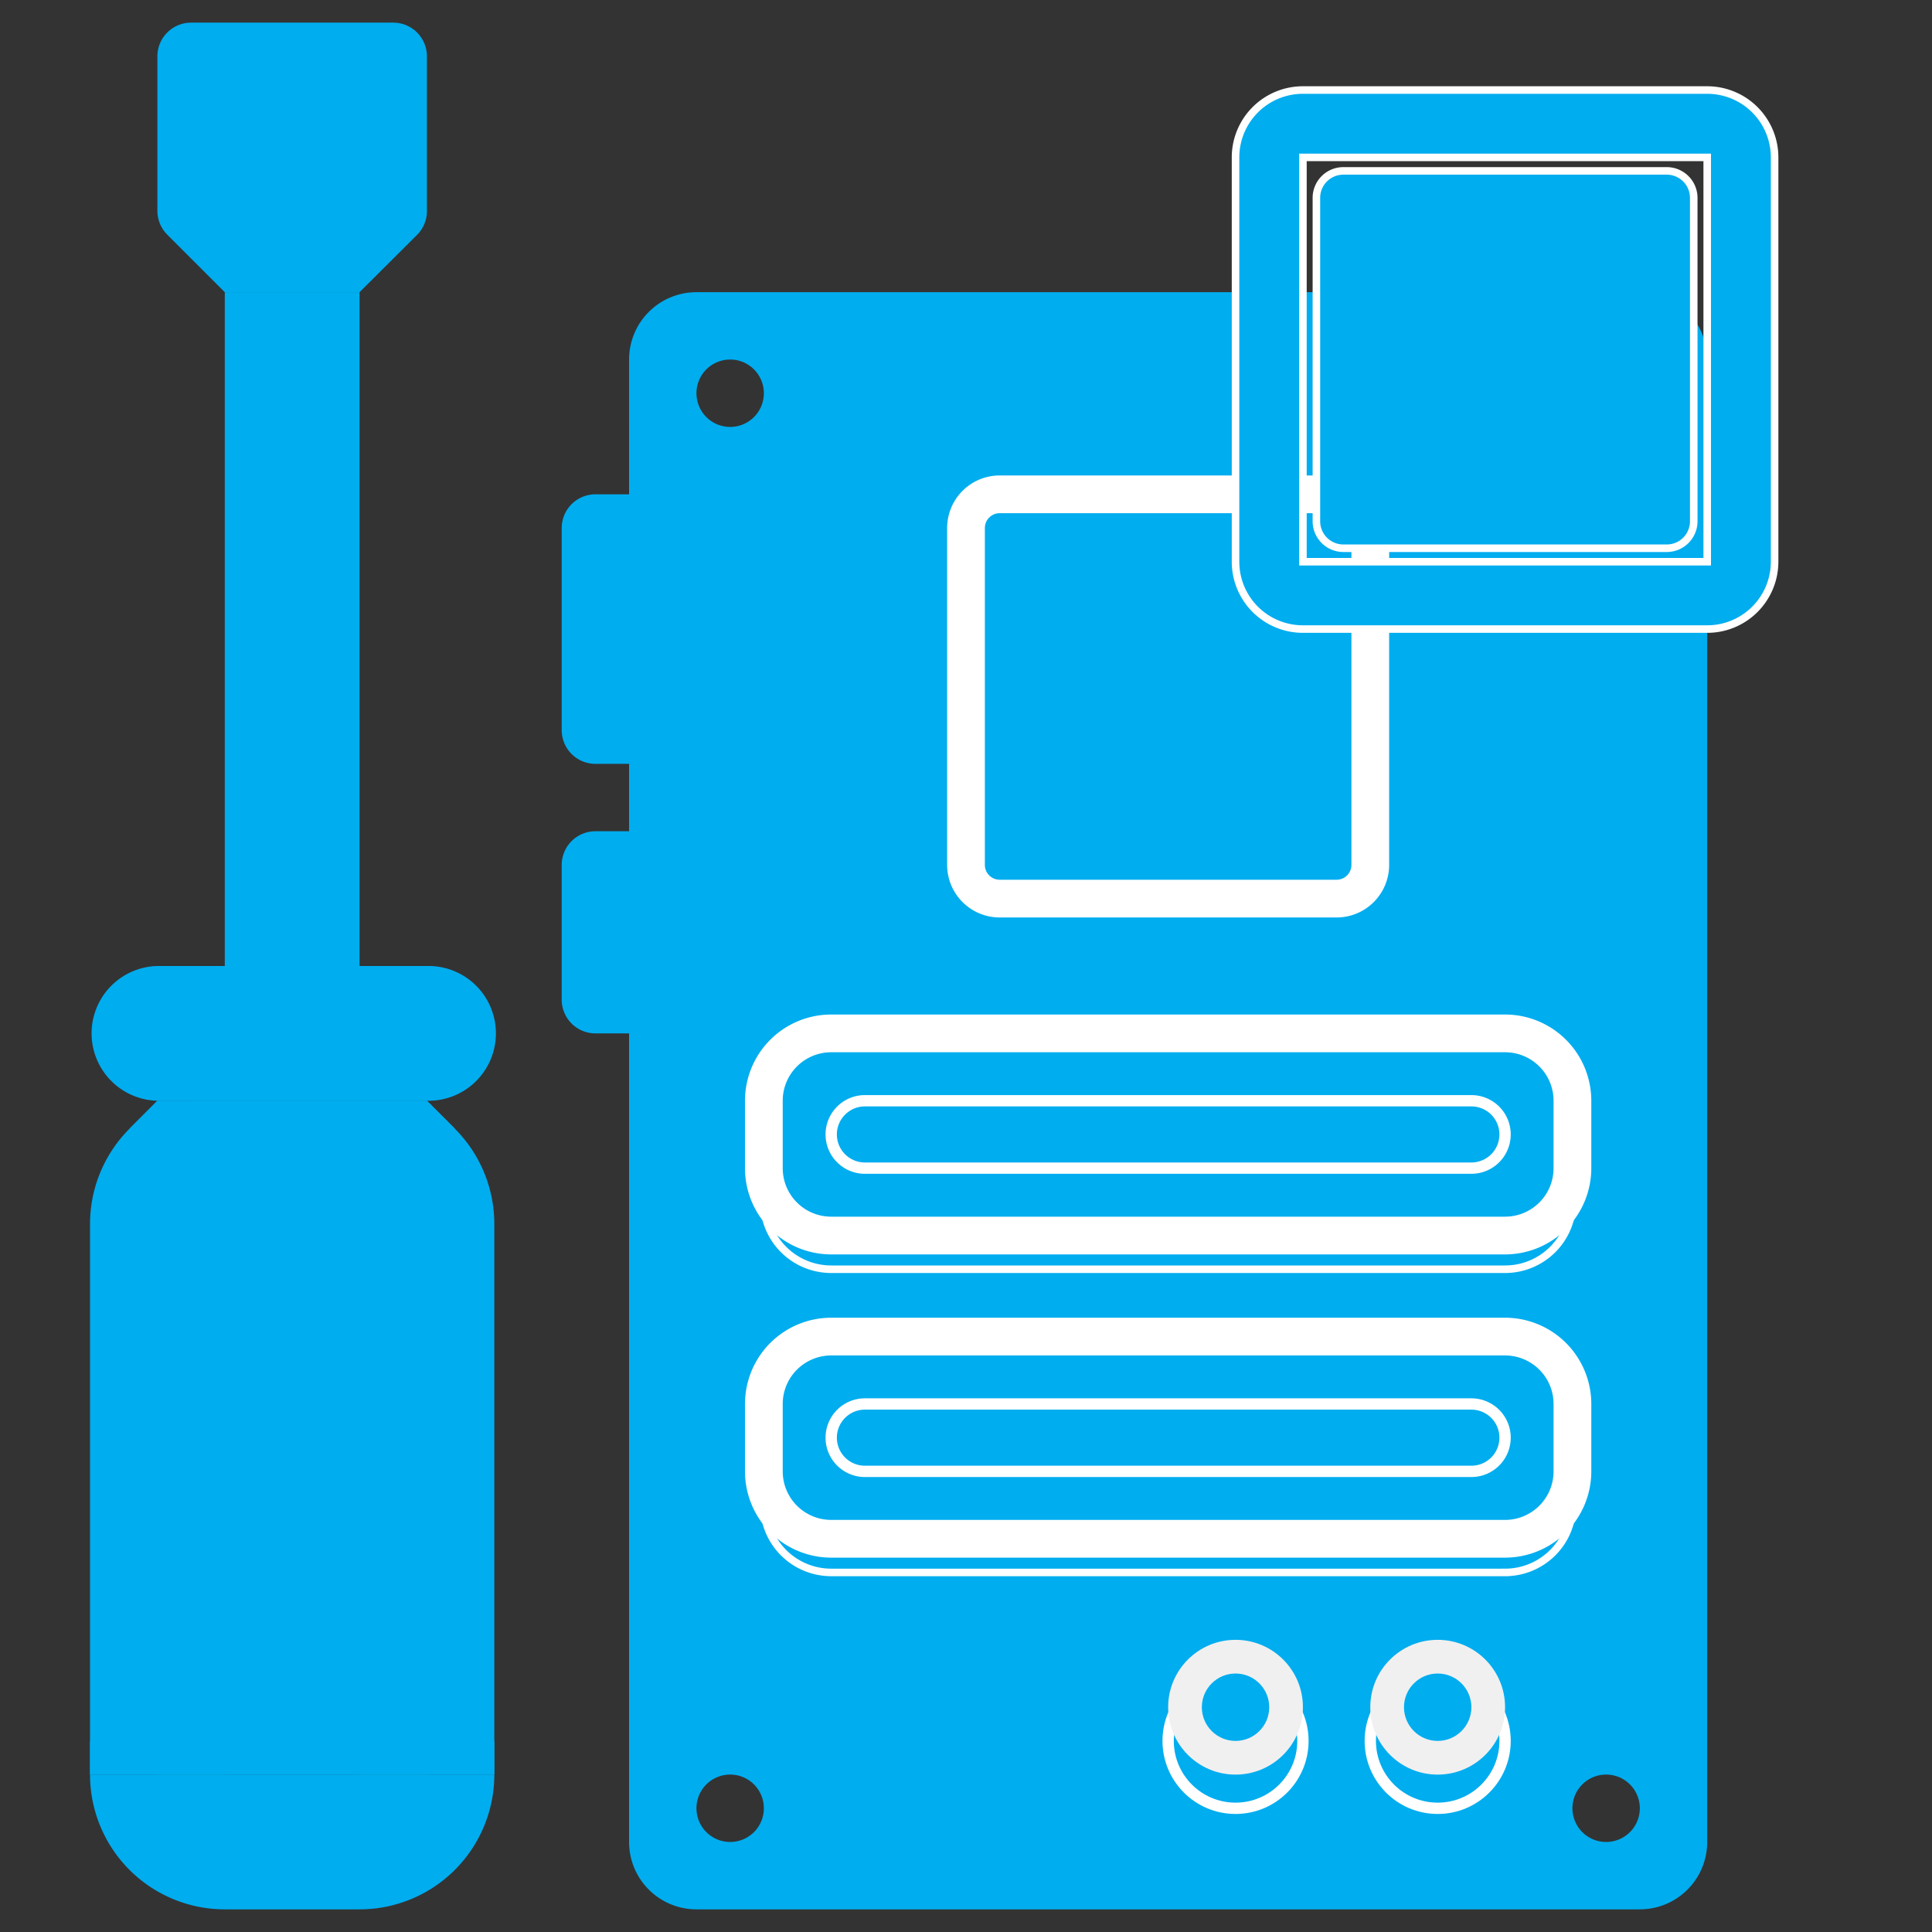 <svg id="a" xmlns="http://www.w3.org/2000/svg" viewBox="0 0 512 512"><rect x="0" y="0" width="512" height="512" fill="#333333" stroke="none"/><defs><style>.cls-1,.cls-2,.cls-3,.cls-4{fill:#00adef;}.cls-2,.cls-3,.cls-4{stroke:#fff;stroke-miterlimit:10;}.cls-2{stroke-width:3px;}.cls-3{stroke-width:10px;}.cls-4{stroke-width:2px;}.cls-5{fill:#f0f0f0;}</style></defs><path class="cls-1" d="M131,470.29H23.86V324.37a35.67,35.67,0,0,1,10.46-25.25l7.39-7.41h71.43l7.4,7.4A35.73,35.73,0,0,1,131,324.36Z"/><path class="cls-1" d="M23.86,461.36H131v8.93H23.86Z"/><path class="cls-1" d="M113.14,291.71H41.71a17.86,17.86,0,0,1,0-35.71h71.43a17.86,17.86,0,1,1,0,35.71Z"/><path class="cls-1" d="M120.49,299.06l-7.35-7.35H41.71l-7.34,7.35a17.84,17.84,0,0,0,7.34,1.58h71.43A17.85,17.85,0,0,0,120.49,299.06Z"/><path class="cls-1" d="M59.57,77.43H95.29V256H59.57Z"/><path class="cls-1" d="M95.29,506H59.57a35.71,35.71,0,0,1-35.71-35.71H131A35.71,35.71,0,0,1,95.29,506Z"/><path class="cls-1" d="M59.57,77.43,44.33,62.19a8.93,8.93,0,0,1-2.62-6.31V14.93A8.93,8.93,0,0,1,50.64,6h53.57a8.93,8.93,0,0,1,8.93,8.93v41a8.9,8.9,0,0,1-2.61,6.31L95.29,77.43Z"/><path class="cls-1" d="M50.64,327.43a8.93,8.93,0,0,0-8.93,8.93V470.29H59.57V336.36A8.93,8.93,0,0,0,50.64,327.43Z"/><path class="cls-1" d="M104.21,327.43a8.93,8.93,0,0,0-8.92,8.93V470.29h17.85V336.36A8.93,8.93,0,0,0,104.21,327.43Z"/><path class="cls-1" d="M434.57,77.43h-250a17.86,17.86,0,0,0-17.86,17.86V488.14A17.86,17.86,0,0,0,184.57,506h250a17.86,17.86,0,0,0,17.86-17.86V95.29A17.85,17.85,0,0,0,434.57,77.43ZM193.5,488.14a8.93,8.93,0,1,1,8.93-8.93A8.93,8.93,0,0,1,193.5,488.14Zm0-375a8.93,8.93,0,1,1,8.93-8.93A8.93,8.93,0,0,1,193.5,113.14Zm232.14,375a8.93,8.93,0,1,1,8.93-8.93A8.93,8.93,0,0,1,425.64,488.14Zm0-375a8.93,8.93,0,1,1,8.93-8.93A8.93,8.93,0,0,1,425.64,113.14Z"/><circle class="cls-2" cx="327.43" cy="461.36" r="17.86"/><circle class="cls-2" cx="381" cy="461.36" r="17.86"/><path class="cls-3" d="M354.21,238.14H264.93a8.93,8.93,0,0,1-8.93-8.93V139.93a8.93,8.93,0,0,1,8.93-8.93h89.28a8.93,8.93,0,0,1,8.93,8.93v89.28A8.93,8.93,0,0,1,354.21,238.14Z"/><path class="cls-4" d="M398.86,336.36H220.29a17.85,17.85,0,0,1-17.86-17.86V300.64a17.85,17.85,0,0,1,17.86-17.85H398.86a17.85,17.85,0,0,1,17.85,17.85V318.5A17.85,17.85,0,0,1,398.86,336.36Z"/><path class="cls-4" d="M356,145.29a7.15,7.15,0,0,1-7.14-7.15V52.43A7.14,7.14,0,0,1,356,45.29h85.71a7.15,7.15,0,0,1,7.15,7.14v85.71a7.15,7.15,0,0,1-7.15,7.15Z"/><path class="cls-4" d="M452.43,41.71V148.86H345.29V41.71Zm0-17.85H345.29a17.85,17.85,0,0,0-17.86,17.85V148.86a17.85,17.85,0,0,0,17.86,17.85H452.43a17.86,17.86,0,0,0,17.86-17.85V41.71A17.86,17.86,0,0,0,452.43,23.86Z"/><path class="cls-3" d="M398.86,327.43H220.29a17.85,17.85,0,0,1-17.86-17.86V291.71a17.85,17.85,0,0,1,17.86-17.85H398.86a17.85,17.85,0,0,1,17.85,17.85v17.86A17.85,17.85,0,0,1,398.86,327.43Z"/><path class="cls-2" d="M389.93,309.57H229.21a8.93,8.93,0,0,1,0-17.86H389.93a8.93,8.93,0,0,1,0,17.86Z"/><path class="cls-1" d="M193.5,202.43H157.79a8.93,8.93,0,0,1-8.93-8.93V139.93a8.93,8.93,0,0,1,8.93-8.93H193.5a8.93,8.93,0,0,1,8.93,8.93V193.5A8.93,8.93,0,0,1,193.5,202.43Z"/><path class="cls-1" d="M175.64,273.86H157.79a8.93,8.93,0,0,1-8.93-8.93V229.21a8.93,8.93,0,0,1,8.93-8.92h17.85a8.93,8.93,0,0,1,8.93,8.92v35.72A8.93,8.93,0,0,1,175.64,273.86Z"/><circle class="cls-5" cx="327.43" cy="452.43" r="17.86"/><circle class="cls-1" cx="327.43" cy="452.43" r="8.93"/><circle class="cls-5" cx="381" cy="452.43" r="17.86"/><circle class="cls-1" cx="381" cy="452.43" r="8.93"/><path class="cls-4" d="M398.86,416.71H220.29a17.85,17.85,0,0,1-17.86-17.85V381a17.85,17.85,0,0,1,17.86-17.86H398.86A17.85,17.85,0,0,1,416.71,381v17.86A17.85,17.85,0,0,1,398.86,416.71Z"/><path class="cls-3" d="M398.86,407.79H220.29a17.86,17.86,0,0,1-17.86-17.86V372.07a17.86,17.86,0,0,1,17.86-17.86H398.86a17.86,17.86,0,0,1,17.85,17.86v17.86A17.86,17.86,0,0,1,398.86,407.79Z"/><path class="cls-2" d="M389.93,389.93H229.21a8.93,8.93,0,0,1,0-17.86H389.93a8.93,8.93,0,0,1,0,17.86Z"/></svg>